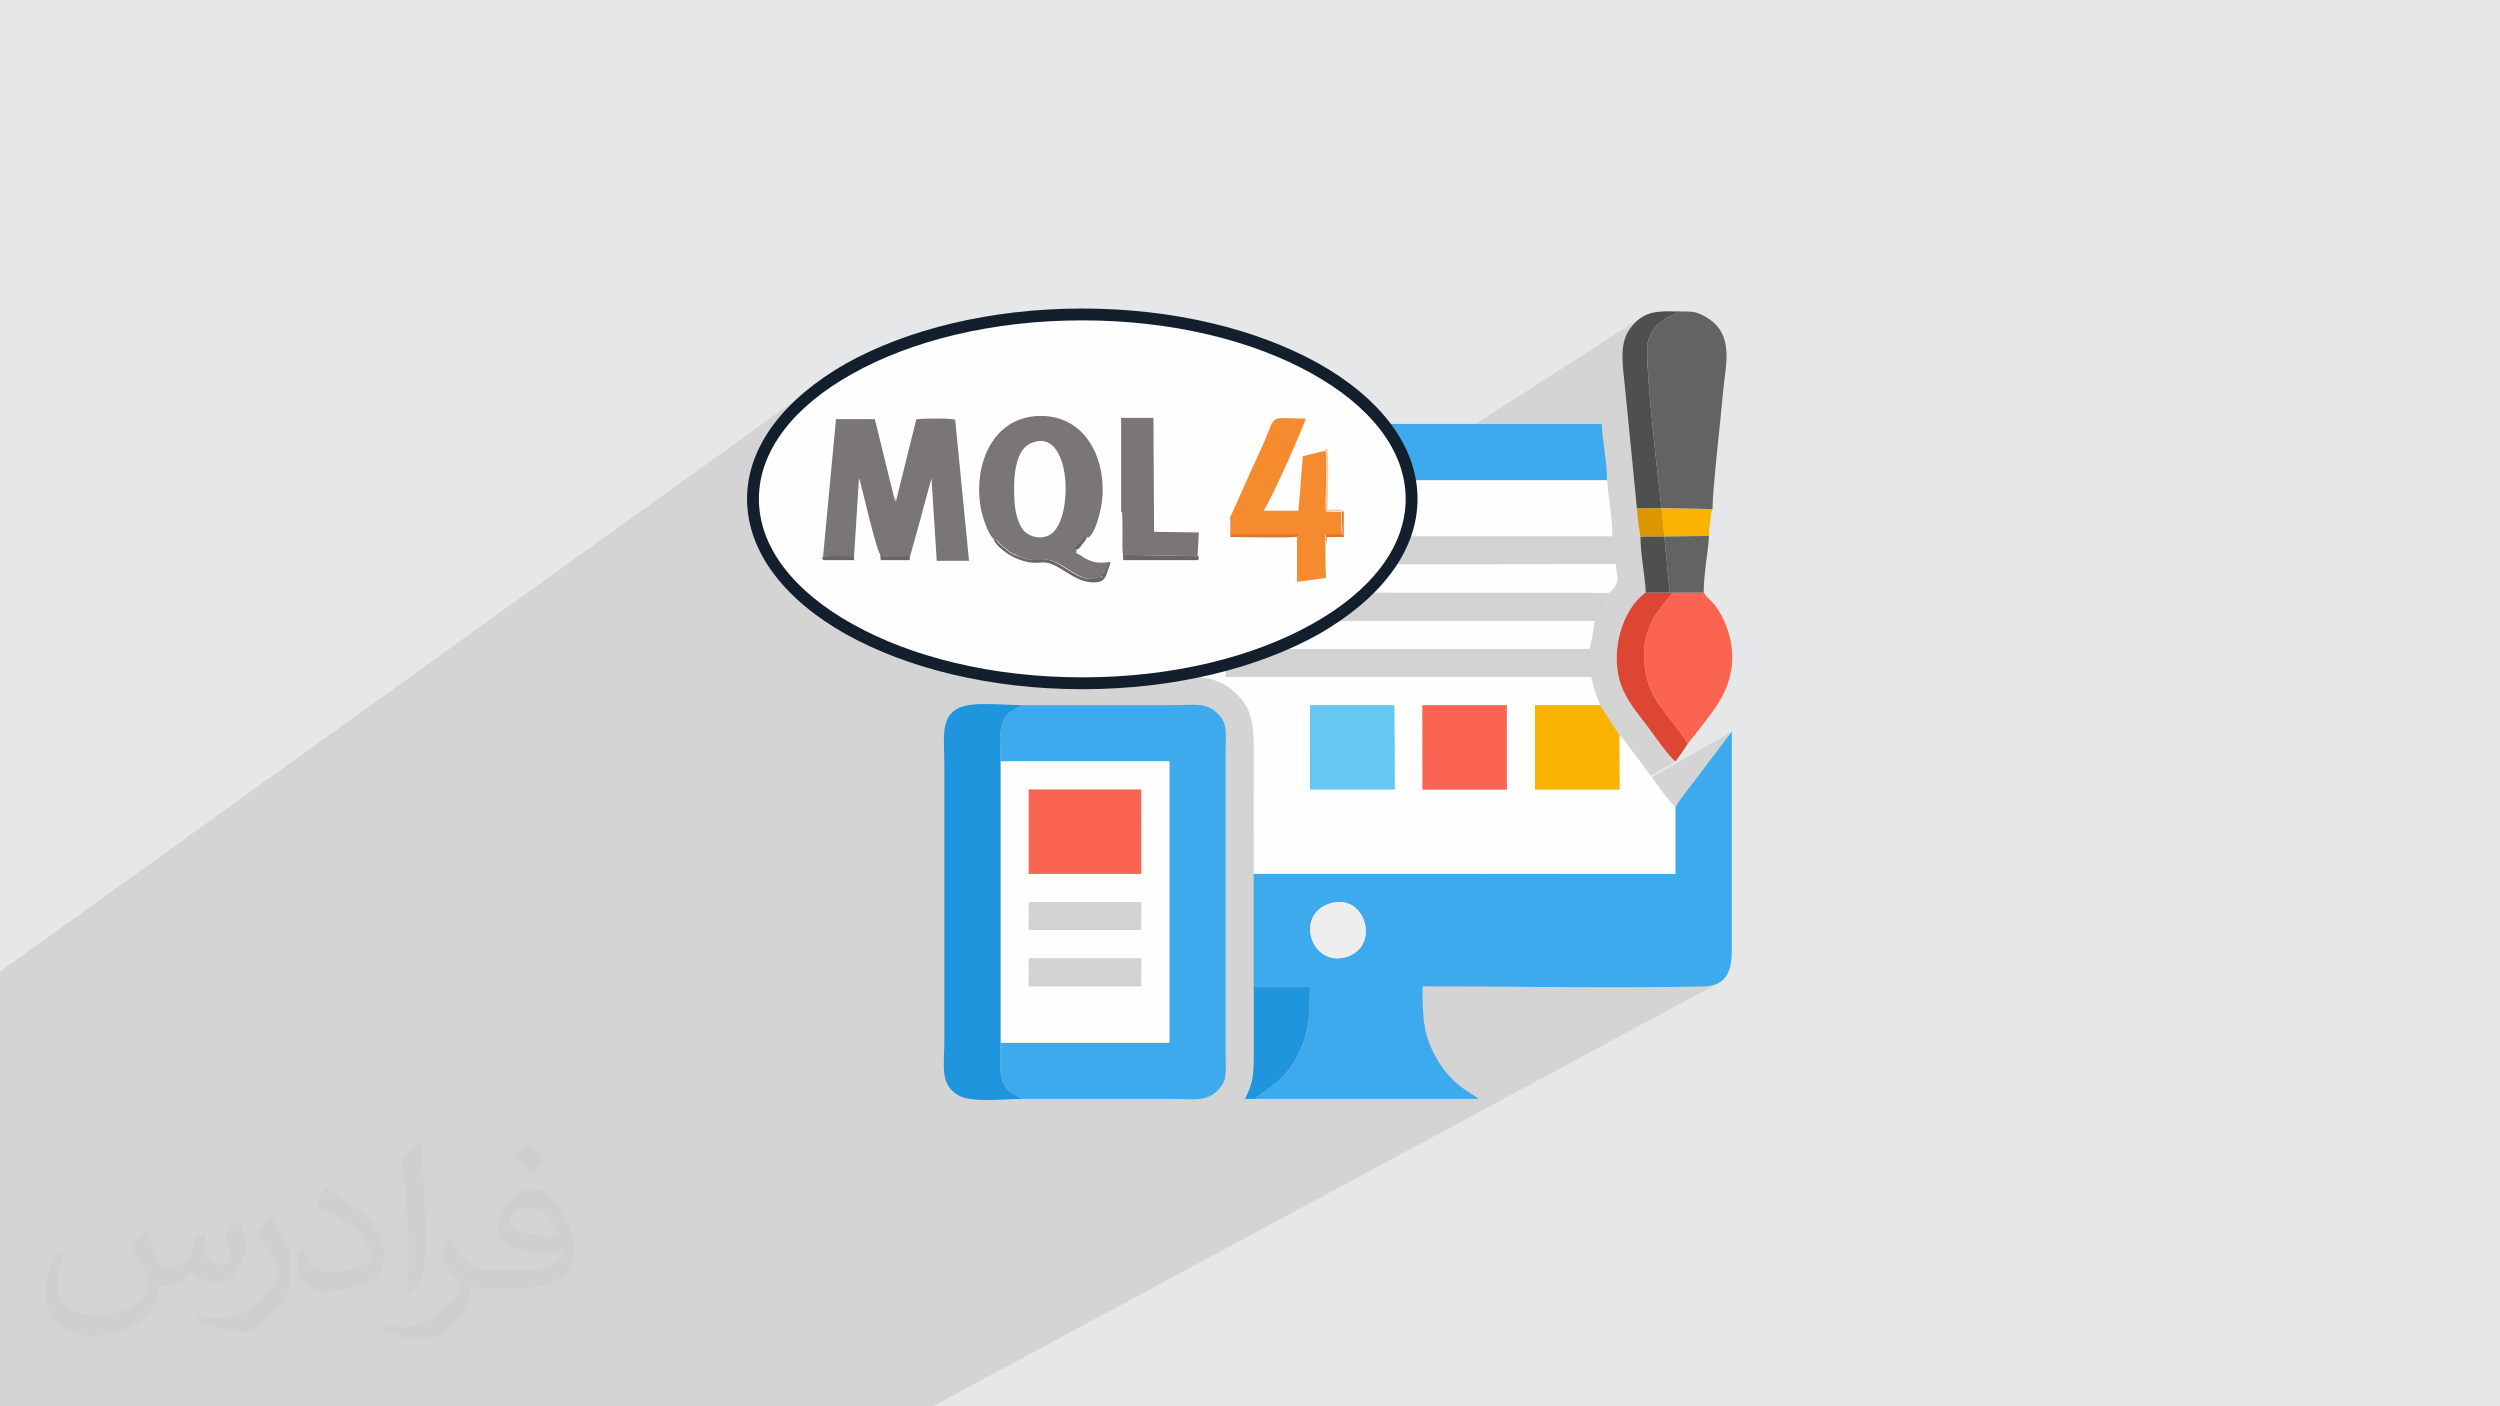 <?xml version="1.0" encoding="UTF-8"?>
<!DOCTYPE svg PUBLIC "-//W3C//DTD SVG 1.1//EN" "http://www.w3.org/Graphics/SVG/1.1/DTD/svg11.dtd">
<!-- Creator: CorelDRAW -->
<svg xmlns="http://www.w3.org/2000/svg" xml:space="preserve" width="3.703in" height="2.083in" version="1.1" style="shape-rendering:geometricPrecision; text-rendering:geometricPrecision; image-rendering:optimizeQuality; fill-rule:evenodd; clip-rule:evenodd"
viewBox="0 0 3703.33 2083.33"
 xmlns:xlink="http://www.w3.org/1999/xlink"
 xmlns:xodm="http://www.corel.com/coreldraw/odm/2003">
 <rect x="0" y="0" width="3703.33" height="2083.33" fill="#808080" stroke="none"/>
 <defs>
  <style type="text/css">
   <![CDATA[
    .str0 {stroke:#131F2D;stroke-width:3;stroke-miterlimit:2.613}
    .fil5 {fill:#1F95DE}
    .fil4 {fill:#3DAAED}
    .fil11 {fill:#4F4F4F}
    .fil6 {fill:#636363}
    .fil9 {fill:#64C8F0}
    .fil18 {fill:#686566}
    .fil17 {fill:#7A7677}
    .fil21 {fill:#B4B2B3}
    .fil7 {fill:#D2D2D2}
    .fil19 {fill:#DA772D}
    .fil12 {fill:#DC4632}
    .fil14 {fill:#DC9600}
    .fil0 {fill:#E6E7E8}
    .fil13 {fill:#EEEEEE}
    .fil16 {fill:#F68A2F}
    .fil8 {fill:#FA6450}
    .fil10 {fill:#FAB400}
    .fil20 {fill:#FCCDA5}
    .fil3 {fill:#FEFEFE}
    .fil15 {fill:#131F2D;fill-rule:nonzero}
    .fil2 {fill:#373435;fill-opacity:0.031}
    .fil1 {fill:#373435;fill-opacity:0.102}
   ]]>
  </style>
 </defs>
 <g id="Layer_x0020_1">
  <polygon class="fil0" points="-3,0.07 3706.33,0.07 3706.33,2083.26 -3,2083.26 "/>
  <polygon class="fil1" points="433.4,2083.26 422.29,2083.26 403.64,2083.26 389.28,2083.26 386.57,2083.26 355,2083.26 302.19,2083.26 267.07,2083.26 251.88,2083.26 212.42,2083.26 151.73,2083.26 71.96,2083.26 59.7,2083.26 -3,2083.26 -3,2078.77 -3,2032.98 -3,1999.1 -3,1972.96 -3,1758.81 -3,1519.6 -3,1441.44 1231.84,554.27 1225.14,559.22 1218.65,564.25 1212.36,569.37 1206.28,574.57 1200.43,579.87 1194.79,585.24 1189.37,590.7 1184.19,596.23 1179.24,601.84 1174.52,607.53 1170.03,613.3 1165.8,619.13 1161.8,625.04 1158.06,631.02 1154.57,637.06 1151.34,643.17 1148.37,649.35 1145.67,655.59 1143.23,661.89 1141.07,668.26 1139.18,674.67 1137.57,681.15 1136.25,687.69 1135.21,694.27 1134.47,700.91 1134.02,707.59 1133.87,714.33 1134.02,721.07 1134.47,727.76 1135.21,734.41 1136.25,741.02 1137.57,747.56 1139.18,754.06 1141.07,760.51 1143.23,766.89 1145.67,773.22 1148.37,779.49 1151.34,785.7 1154.57,791.83 1158.06,797.91 1161.8,803.91 1165.8,809.84 1170.03,815.7 1174.52,821.48 1179.24,827.19 1184.19,832.81 1189.37,838.36 1194.79,843.82 1200.43,849.19 1206.28,854.47 1212.36,859.67 1218.65,864.77 1225.14,869.78 1231.84,874.69 1238.74,879.5 1245.84,884.21 1253.13,888.81 1260.62,893.31 1268.29,897.71 1276.06,901.91 1283.99,906.02 1292.11,910.02 1300.38,913.92 1308.83,917.71 1317.43,921.39 1326.19,924.95 1335.11,928.41 1344.17,931.74 1353.39,934.96 1362.75,938.06 1372.25,941.04 1381.89,943.89 1391.67,946.62 1401.57,949.21 1411.61,951.68 1421.77,954.01 1432.05,956.21 1442.45,958.27 1452.97,960.19 1463.59,961.97 1474.33,963.61 1485.18,965.09 1496.12,966.44 1507.17,967.63 1518.31,968.67 1529.54,969.56 1540.86,970.29 1552.27,970.86 1563.76,971.27 1575.33,971.52 1586.98,971.6 1593.22,971.57 1599.45,971.5 1605.66,971.39 1611.84,971.22 1618,971.01 1624.14,970.75 1630.26,970.44 1636.34,970.09 1642.41,969.7 1648.44,969.26 1654.46,968.77 1654.95,968.73 2430.71,470.8 2426.52,473.95 2422.4,477.71 2418.34,482.14 2414.33,487.29 2411.59,491.53 2409.31,495.96 2407.45,500.57 2405.99,505.37 2404.89,510.32 2404.12,515.43 2403.65,520.68 2403.43,526.06 2403.44,531.58 2403.64,537.2 2404,542.94 2404.5,548.78 2405.08,554.69 2405.72,560.69 2406.39,566.76 2407.06,572.88 2424.85,753.43 2425.06,757.41 2425.49,762.48 2426.1,768.25 2426.84,774.37 2427.65,780.45 2428.49,786.12 2429.31,791 2430.06,794.73 2430.13,799.63 2430.34,804.64 2430.66,809.74 2431.09,814.9 2431.59,820.09 2432.15,825.29 2432.76,830.46 2433.4,835.57 2433.93,839.62 2434.59,844.61 2435.33,850.24 2436.07,856.22 2436.76,862.27 2437.33,868.08 2437.72,873.37 2437.87,877.85 2434.63,880.28 2431.48,882.93 2428.44,885.79 2425.51,888.86 2422.69,892.12 2419.97,895.57 2417.38,899.19 2414.91,902.97 2412.56,906.9 2410.35,910.98 2408.26,915.19 2406.31,919.52 2404.51,923.96 2402.84,928.5 2401.32,933.13 2399.96,937.84 2398.75,942.63 2397.7,947.46 2396.81,952.36 2396.08,957.29 2395.53,962.24 2395.15,967.22 2394.94,972.2 2394.92,977.18 2395.09,982.15 2395.44,987.09 2395.98,992 2396.72,996.87 2397.66,1001.68 2398.8,1006.43 2400.15,1011.1 2401.71,1015.69 2403.34,1019.85 2405.13,1023.9 2407.05,1027.85 2409.1,1031.72 2411.28,1035.5 2413.55,1039.2 2415.91,1042.85 2418.36,1046.44 2420.88,1050 2423.45,1053.51 2426.06,1057 2428.71,1060.47 2431.37,1063.94 2434.04,1067.41 2436.71,1070.89 2439.36,1074.39 2441.26,1076.97 2443.47,1079.99 2445.93,1083.39 2448.59,1087.08 2451.43,1091 2454.41,1095.07 2457.46,1099.22 2460.57,1103.38 2463.68,1107.46 2466.75,1111.41 2469.75,1115.13 2472.63,1118.57 2475.35,1121.65 2477.87,1124.29 2480.14,1126.41 2482.13,1127.96 2020.98,1392.78 2019.45,1397.05 2565.46,1083.69 2502.59,1166.65 2499.83,1170.28 2497.09,1173.83 2494.39,1177.33 2491.76,1180.82 2489.19,1184.36 2486.7,1187.98 2484.32,1191.74 2482.05,1195.66 1857.19,1550.35 1857.19,1556.73 1857.19,1563.13 1857.16,1569.07 1857.08,1574.59 1856.93,1579.74 1856.69,1584.58 1856.32,1589.17 1855.82,1593.56 1855.16,1597.8 1854.32,1601.94 1853.87,1603.68 2107.17,1461.26 2120.11,1461.27 2133.08,1461.3 2146.06,1461.33 2159.06,1461.39 2172.07,1461.44 2185.09,1461.52 2198.13,1461.59 2211.17,1461.68 2224.22,1461.76 2237.28,1461.86 2250.34,1461.95 2263.41,1462.04 2276.48,1462.13 2289.56,1462.22 2302.63,1462.3 2315.71,1462.38 2328.79,1462.44 2341.86,1462.5 2354.93,1462.55 2367.99,1462.59 2381.05,1462.61 2394.1,1462.61 2407.15,1462.59 2420.18,1462.56 2433.2,1462.51 2446.21,1462.43 2459.21,1462.33 2472.19,1462.21 2485.16,1462.06 2498.11,1461.87 2511.04,1461.67 2523.95,1461.42 2531.65,1460.81 2538.34,1459.39 2544.09,1457.21 1382.01,2083.26 1371.07,2083.26 1348.4,2083.26 1045.3,2083.26 1031.48,2083.26 1000.92,2083.26 977.5,2083.26 931.4,2083.26 918.35,2083.26 917.47,2083.26 892.58,2083.26 835.49,2083.26 823.77,2083.26 818.59,2083.26 779.46,2083.26 730.06,2083.26 705.73,2083.26 692.87,2083.26 690.12,2083.26 668.96,2083.26 632,2083.26 630.71,2083.26 591.96,2083.26 568.93,2083.26 530.26,2083.26 529,2083.26 506.64,2083.26 492.54,2083.26 488.39,2083.26 446.67,2083.26 "/>
  <path class="fil2" d="M215.02 1826.24c7,11 12,21 16,32 3,7 5,19 21,19 5,0 11,-1 17,-5 7,-3 12,-9 14,-17l6 -21 15 -7 1 1c-2,8 -3,16 -3,21 0,18 15,24 27,24 7,0 13,-3 13,-10 0,-8 -4,-22 -8,-35 7,-7 14,-14 22,-20l1 1c4,15 6,30 6,40 0,10 -4,20 -8,27 -7,14 -20,25 -36,25 -12,0 -25,-6 -34,-17l-1 0c-9,11 -22,20 -43,20l-7 0c-1,14 -4,24 -9,33 -13,25 -50,42 -85.01,42 -49,0 -73.01,-28 -73.01,-66 0,-23 8,-45 19,-60l10 4c-7,14 -12,27 -12,40 0,35 29,52 62,52 30,0 68.01,-19 75.01,-42 -3,-25 -12,-36 -26,-59 4,-7 10,-15 17,-23l1 0 0 0 2 1 0 0 0 0 0 0 0 0 0.02 -0.01zm565.05 -133.01c10,6 20,14 30,23 -6,8 -12,15 -21,21 -10,-8 -20,-15 -30,-22 7,-8 14,-15 20,-22l0 0 1 0 0 0 0 0 0 0 0 0 0 -0zm5 96.01c-17,0 -30,11 -30,19 0,17 33,23 73.01,23 -5,-20 -22,-42 -43,-42zm-37 93.01c22,0 41,-1 55,-4 16,-4 30,-12 30,-18 0,-1 0,-3 -1,-5 -9,1 -19,1 -29,1 -29,0 -52,-7 -61,-23 -2,-5 -4,-10 -4,-16 0,-16 7,-32 19,-42 10,-9 21,-14 33,-14 20,0 37,16 48,42 6,14 11,30 11,51 0,14 -4,25 -12,34 -16,15 -45,21 -90.01,21l-20 0 0 0 -5 0c-11,0 -19,-2 -25,-7l-1 0c0,3 1,5 1,7 0,10 -3,23 -10,33 -20,30 -42,43 -60,43 -19,0 -42,-7 -63,-17l4 -7c7,3 16,5 29,5 34,0 78.01,-33 84.01,-64 -1,-3 -3,-6 -7,-10 -10,-12 -16,-22 -22,-32 5,-10 10,-18 14,-25l2 0c14,29 28,46 57,46l5 0 0 0 21 0 0 0 -3 1 0 0 0 0 0 0 0 0 -0 -0zm-146.01 31c2,-14 3,-29 3,-43l0 -21c0,-39 -5,-96.01 -9,-133.01 7,-8 17,-17 25,-23l2 1c5,47 7,101.01 7,151.01 0,13 -1,26 -2,35 -1,12 -8,21 -22,35l-3 -1 0 0 -1 -1 0 0 0 0 0 0 0 0 -0 0zm-151.02 -62.01c1,18 10,33 41,33 20,0 36,-5 55,-14 3,-1 5,-3 5,-5 0,-12 -9,-27 -24,-41 -14,-13 -34,-25 -51,-32 -6,-3 -8,-5 -8,-8 0,-5 7,-16 13,-24l2 0c20,11 43,27 60,44 15,16 25,33 25,51 0,13 -4,26 -11,38 -22,11 -46,20 -70.01,20 -29,0 -48,-14 -48,-45 0,-3 0,-9 1,-16l10 0 0 0 0 -1 0 0 0 0 0 0 0 0 0 0zm-52 -52l18 29c7,11 13,22 13,41l0 24c0,19 -12,39 -32,60 -15,14 -29,20 -42,20 -19,0 -40,-6 -65,-17l3 -7c8,2 17,4 28,4 36,0 72.01,-26 89.01,-58 2,-4 3,-7 3,-9 0,-4 -2,-8 -4,-11 -9,-17 -19,-33 -30,-47 6,-9 12,-18 18,-27l1 0 0 0 0 -2 0 0 0 0 0 0 0 0 0 -0z"/>
  <path class="fil3" d="M2107 1044.67l125.12 0 0.03 124.92 -124.95 0 -0.2 -124.92zm-166.49 0.01l124.94 0 0.7 124.9 -125.59 0 -0.05 -124.9zm-458.34 -139.21l83.41 0 -0.04 -110.78 208.28 0 0 208.28c29.89,2.47 47.59,13.09 63.19,30.59 16.38,18.37 20.31,39.4 20.18,73.56 -0.23,62.5 -0.01,125.04 -0.01,187.54l624.92 0 -0.05 -99c-7.81,-5.33 -33.31,-41.93 -41.2,-52.45 -7.07,-9.43 -12.74,-16.97 -20.09,-26.78 -5.57,-7.44 -16.2,-23.33 -21.98,-27.53l0.36 80.7 -125.29 0 -0.02 -124.94 96.35 0c-1.72,-7.43 -4.12,-10.98 -6.89,-19.17 -2.83,-8.37 -4.37,-14.79 -6.13,-23.07l-541.44 0.37 0 -41.3 -2.79 0 541.62 0c1.26,-2.73 7.7,-37.19 7.81,-42.03l-549.43 0 2.79 0 0 -41.3 567.48 0.19c5.21,-3.97 11.16,-10.73 12.44,-16.73 1.87,-8.72 -2.03,-14.15 -2.03,-26.13l-577.89 0.65 -0.19 -41.3 572.87 0c0,-29.23 -5.59,-56.75 -7.81,-83.54l-898.52 -0.02 0.11 194.19z"/>
  <path class="fil4" d="M1971.76 1337.89c51.56,-14.67 74.03,65.2 21.78,80.06 -51.59,14.67 -77.02,-64.35 -21.78,-80.06zm510.29 -142.22l0.05 99 -624.92 0 0 166.86 83.07 0c0,44.98 -0.39,69.38 -19.43,105.07 -19.53,36.61 -48.26,47.69 -61.56,61.32l331.22 0c-10.93,-9.5 -39.5,-18.85 -63.35,-61.64 -17.89,-32.1 -19.98,-56.69 -19.98,-105.02 138.04,0 279.16,2.92 416.79,0.16 43.9,-0.88 41.54,-40.46 41.51,-62.65l0 -315.08 -62.87 82.95c-7.39,9.85 -14.65,18.28 -20.54,29.02z"/>
  <path class="fil4" d="M1482.07 1127.91l244.92 0 5.26 0 0 416.73 5.16 0 -255.34 0c-0.25,15.51 -2.3,43.93 2.93,56.95 7.03,17.49 14.13,17.79 29.78,26.33l220.02 0c28.21,0 49.87,4.47 65.85,-9.67 18.33,-16.23 14.89,-26.39 14.88,-58.03l0 -445.28c0,-32.65 4.09,-43.85 -14.88,-60.64 -15.82,-14 -35.44,-9.67 -63.24,-9.67l-224.2 0c-13.95,9.35 -23.19,11 -28.96,28.15 -4.44,13.2 -2.44,39.64 -2.19,55.13z"/>
  <path class="fil4" d="M1482.07 711.28l898.52 0.02c0,-12.92 -1.63,-27.31 -3.35,-40.89 -1.19,-9.37 -4.46,-31.7 -4.46,-42.41l26.04 0 -885.6 0c-13.95,9.35 -23.19,11 -28.96,28.15 -4.44,13.2 -2.44,39.64 -2.19,55.13z"/>
  <path class="fil3" d="M1524.07 1419.79l166.47 0 -0.19 41.29 -166.47 0 0.19 -41.29zm0 -83.33l166.47 0 -0.19 41.3 -166.47 0 0.19 -41.3zm-0.19 -166.8l166.62 0 0.04 124.92 -166.62 0 -0.03 -124.92zm-41.81 374.98l255.34 0 -5.16 0 0 -416.73 -5.26 0 -244.92 0 0 416.73z"/>
  <path class="fil5" d="M1514.78 1627.92c-15.65,-8.54 -22.75,-8.84 -29.78,-26.33 -5.23,-13.02 -3.19,-41.44 -2.93,-56.95l0 -416.73c-0.25,-15.49 -2.26,-41.93 2.19,-55.13 5.77,-17.14 15.01,-18.79 28.96,-28.15 -28.85,0 -75.96,-6.28 -95.74,5.56 -24.94,14.93 -18.58,45.29 -18.58,82.98l0 406.22c0,39.09 -7.15,65.6 19.14,82.41 19.8,12.67 67.55,6.12 96.74,6.12z"/>
  <path class="fil4" d="M1482.17 910.47l-0.11 -199.19c-0.25,-15.49 -2.26,-41.93 2.19,-55.13 5.77,-17.15 15.01,-18.79 28.96,-28.15 -130.74,0 -114.31,-9.09 -114.31,135.41 0,84.19 0,75.88 0,160.08 27.42,-14.51 42.8,-13.02 83.28,-13.02z"/>
  <path class="fil6" d="M2461.24 753l75.58 1.16c0,-29.41 12.6,-136.59 15.85,-175.41 3.09,-36.89 17.78,-83.17 -24.66,-108.59 -13.79,-8.26 -18.98,-8.81 -39.63,-8.81 -14.62,8.3 -38.21,12.93 -47.31,45.1 -6.32,22.34 16.95,215.67 20.17,246.54z"/>
  <polygon class="fil7" points="2393.6,835.48 2388.39,794.84 1815.52,794.84 1815.71,836.13 "/>
  <polygon class="fil7" points="2362.35,919.46 2383.19,878.35 1815.71,878.16 1815.71,919.46 1812.92,919.46 "/>
  <path class="fil7" d="M2357.15 1002.42c0,-16.41 -2.6,-22.93 -2.6,-40.93l-541.62 0 2.79 0 0 41.3 541.44 -0.37z"/>
  <polygon class="fil8" points="1523.91,1294.58 1690.54,1294.58 1690.5,1169.66 1523.88,1169.66 "/>
  <path class="fil8" d="M2499.96 1101.92l17.52 -21.94c19.65,-26.24 37.05,-45.06 45.49,-79.5 8.51,-34.73 -0.88,-72.43 -19.8,-100.2 -6.86,-10.07 -13.31,-13.21 -19.37,-22.31l-46.15 0.07c-8.78,15.23 -53.63,46.96 -39.59,119.44 4.81,24.85 14.26,39.86 26.99,56.43 8.03,10.45 29.98,37.43 34.92,48.01z"/>
  <polygon class="fil9" points="1940.56,1169.58 2066.15,1169.58 2065.46,1044.68 1940.51,1044.68 "/>
  <polygon class="fil8" points="2107.2,1169.59 2232.15,1169.59 2232.12,1044.67 2107,1044.67 "/>
  <polygon class="fil10" points="2398.77,1088.9 2370.17,1044.66 2273.82,1044.66 2273.84,1169.6 2399.13,1169.6 "/>
  <path class="fil5" d="M1859.27 1627.92c13.3,-13.64 42.03,-24.72 61.56,-61.32 19.04,-35.69 19.43,-60.09 19.43,-105.07l-83.07 0c0,29.43 0,58.85 0,88.28 0,38.46 0.7,52.18 -13.02,78.12l15.1 0z"/>
  <path class="fil11" d="M2424.85 753.43l36.39 -0.43c-3.22,-30.87 -26.49,-224.2 -20.17,-246.54 9.1,-32.18 32.69,-36.8 47.31,-45.1 -29.57,0 -52.79,-3.54 -74.05,25.94 -15.91,22.07 -10.74,52.79 -7.27,85.59l17.79 180.55z"/>
  <path class="fil12" d="M2499.96 1101.92c-4.94,-10.58 -26.89,-37.56 -34.92,-48.01 -12.73,-16.57 -22.18,-31.58 -26.99,-56.43 -14.04,-72.48 30.81,-104.21 39.59,-119.44l-4.1 -0.11 -35.68 -0.07c-35.09,24.63 -53.94,89.4 -36.15,137.84 8.26,22.5 23.59,39.94 37.65,58.7 9.31,12.42 32.99,47.01 42.78,53.57 6,-8.96 12.73,-17.09 17.83,-26.04z"/>
  <polygon class="fil7" points="1523.88,1377.76 1690.35,1377.76 1690.54,1336.46 1524.07,1336.46 "/>
  <polygon class="fil7" points="1523.88,1461.08 1690.35,1461.08 1690.54,1419.79 1524.07,1419.79 "/>
  <path class="fil13" d="M1971.76 1337.89c-55.24,15.72 -29.81,94.74 21.78,80.06 52.25,-14.86 29.78,-94.73 -21.78,-80.06z"/>
  <path class="fil6" d="M2473.55 877.93l4.1 0.11 46.15 -0.07c0,-15.17 1.43,-25.96 3.04,-41.2 1.13,-10.74 4.54,-31.49 4.77,-42.78l-66.14 0.59 8.07 83.35z"/>
  <path class="fil11" d="M2437.87 877.85l35.68 0.07 -8.07 -83.35 -0.01 0 -35.41 0.16c0,12.89 1.63,27.29 3.35,40.85 1.18,9.28 4.46,31.69 4.46,42.28z"/>
  <path class="fil10" d="M2465.46 794.57l0.01 0 66.14 -0.59c0,-7.43 2.41,-35.49 5.21,-39.82l-75.58 -1.16 4.22 41.57z"/>
  <path class="fil14" d="M2430.06 794.73l35.41 -0.16 -4.22 -41.57 -36.39 0.43c0.21,8.83 3.36,33.24 5.21,41.3z"/>
  <g id="_2454244112400">
   <path class="fil0" d="M1227.58 565.37l-14.63 10.73c4.88,-3.9 9.76,-6.83 14.63,-10.73zm-14.63 10.73l-13.66 10.73c3.91,-3.9 8.78,-6.83 13.66,-10.73zm-13.67 10.73l-12.68 10.73c3.9,-3.91 7.8,-7.81 12.68,-10.73zm-12.68 10.74l-11.71 11.7c3.9,-3.9 7.81,-7.8 11.71,-11.7zm-11.71 11.7l-10.73 11.71c3.91,-3.9 6.83,-7.8 10.73,-11.71zm-10.74 11.71l-9.76 11.71c2.93,-3.91 6.83,-7.81 9.76,-11.71zm-9.76 11.71l-8.78 12.68c2.93,-3.9 5.85,-7.8 8.78,-12.68zm-8.78 12.68l-7.8 12.69c2.93,-3.91 4.88,-8.78 7.8,-12.69zm-7.8 12.69l-6.83 12.68c1.95,-3.9 3.9,-8.78 6.83,-12.68zm-6.83 12.68l-5.85 13.66c1.95,-4.88 2.93,-8.78 5.85,-13.66zm-5.85 13.66l-3.9 13.66c0.98,-4.88 2.93,-8.78 3.9,-13.66zm-3.91 13.66l-2.93 13.66c0.97,-4.88 1.95,-8.78 2.93,-13.66zm-2.93 13.66l-1.95 13.66c0,-4.88 0.98,-9.76 1.95,-13.66zm-1.95 13.66l-0.98 13.66c0,-4.88 0,-9.76 0.98,-13.66zm-0.98 13.66l0.98 13.66c0,-4.88 -0.98,-9.76 -0.98,-13.66zm0.98 13.66l1.95 13.66c-0.98,-4.88 -1.95,-8.78 -1.95,-13.66zm1.95 13.67l2.93 13.66c-0.98,-4.88 -1.95,-8.78 -2.93,-13.66zm2.93 13.66l3.9 13.66c-1.95,-4.88 -2.93,-8.78 -3.9,-13.66zm3.91 13.66l5.85 13.66c-1.95,-3.9 -3.9,-8.78 -5.85,-13.66zm5.85 13.66l6.83 12.69c-1.95,-3.9 -4.88,-8.78 -6.83,-12.69zm6.83 12.69l7.8 12.68c-2.93,-3.9 -4.88,-8.78 -7.8,-12.68zm7.8 12.68l8.78 12.69c-2.93,-3.9 -5.85,-7.81 -8.78,-12.69zm8.78 12.69l9.76 11.7c-2.93,-3.9 -6.83,-7.8 -9.76,-11.7zm9.76 11.71l10.73 11.71c-3.9,-3.9 -7.8,-7.8 -10.73,-11.71zm10.74 11.71l11.71 11.71c-3.9,-3.91 -7.81,-7.81 -11.71,-11.71zm11.71 11.71l12.68 10.73c-3.9,-3.91 -8.78,-7.81 -12.68,-10.73zm12.68 10.74l13.66 10.73c-4.88,-3.9 -8.78,-6.83 -13.66,-10.73zm13.67 10.73l14.63 10.73c-4.88,-3.9 -9.76,-6.83 -14.63,-10.73zm14.63 10.73l15.61 9.76c-4.88,-2.93 -10.73,-6.83 -15.61,-9.76zm15.61 9.76l16.58 9.76c-5.85,-2.93 -10.73,-5.85 -16.58,-9.76zm16.59 9.76l16.59 8.78c-5.85,-2.93 -11.71,-5.85 -16.59,-8.78zm16.59 8.78l17.56 8.78c-5.85,-2.93 -11.7,-5.85 -17.56,-8.78zm17.56 8.78l18.54 7.8c-5.85,-2.93 -12.69,-4.88 -18.54,-7.8zm18.54 7.8l19.51 7.81c-6.83,-1.95 -12.69,-4.88 -19.51,-7.81zm19.51 7.81l19.51 6.83c-6.83,-1.95 -13.66,-4.88 -19.51,-6.83zm19.52 6.83l20.49 6.83c-6.83,-1.95 -13.66,-3.9 -20.49,-6.83zm20.49 6.83l21.46 5.85c-6.83,-1.95 -14.63,-3.91 -21.46,-5.85zm21.46 5.85l21.46 5.85c-6.83,-1.95 -14.63,-3.9 -21.46,-5.85zm21.46 5.85l22.44 4.88c-7.8,-1.95 -14.63,-2.93 -22.44,-4.88zm22.44 4.88l22.44 3.91c-7.81,-0.98 -15.61,-2.93 -22.44,-3.91zm22.44 3.91l23.42 3.9c-7.8,-0.98 -15.61,-1.95 -23.42,-3.9zm23.42 3.9l23.42 2.93c-7.8,-0.97 -15.61,-1.95 -23.42,-2.93zm23.41 2.93l24.4 1.95c-7.81,-0.98 -15.61,-0.98 -24.4,-1.95zm24.4 1.95l24.39 1.95c-7.81,-0.98 -16.59,-0.98 -24.39,-1.95zm24.39 1.95l24.39 0.97c-8.78,0 -16.59,-0.97 -24.39,-0.97zm24.39 0.97l25.37 0c-8.78,0 -16.59,0 -25.37,0zm25.37 0l25.37 0c-8.78,0 -16.58,0 -25.37,0zm25.36 0l24.4 -0.97c-7.81,0 -16.59,0.97 -24.4,0.97zm24.4 -0.97l24.39 -1.95c-7.81,0.98 -16.59,0.98 -24.39,1.95zm24.39 -1.95l24.39 -1.95c-7.81,0.98 -15.61,1.95 -24.39,1.95zm24.39 -1.95l23.42 -2.93c-7.8,0.98 -15.61,1.95 -23.42,2.93zm23.42 -2.93l23.42 -3.9c-7.8,0.98 -15.61,2.93 -23.42,3.9zm23.41 -3.9l22.44 -3.91c-7.81,1.95 -14.63,2.93 -22.44,3.91zm22.44 -3.91l22.44 -4.88c-6.83,1.95 -14.63,2.93 -22.44,4.88zm22.44 -4.88l21.46 -5.85c-6.83,1.95 -14.63,3.9 -21.46,5.85zm21.47 -5.85l21.46 -5.85c-6.83,1.95 -13.66,3.9 -21.46,5.85zm21.46 -5.85l20.48 -6.83c-6.83,1.95 -13.66,3.9 -20.48,6.83zm20.49 -6.83l19.52 -6.83c-6.83,2.93 -12.69,4.88 -19.52,6.83zm19.52 -6.83l19.51 -7.81c-5.85,2.93 -12.69,4.88 -19.51,7.81zm19.51 -7.81l18.54 -7.8c-5.85,2.93 -12.69,5.85 -18.54,7.8zm18.54 -7.8l17.56 -8.78c-5.85,2.93 -11.7,5.85 -17.56,8.78z"/>
   <ellipse class="fil3" cx="1604.2" cy="739.04" rx="487.85" ry="272.22"/>
   <path class="fil15" d="M2082.28 739.04c0,-72.2 -52.69,-137.57 -138.55,-185.38 -86.83,-48.79 -206.85,-79.04 -340.52,-79.04 -133.67,0 -253.68,30.25 -340.52,79.04 -85.86,47.81 -138.55,113.18 -138.55,185.38 0,72.2 52.69,137.57 138.55,185.38 86.83,48.78 206.85,79.03 340.52,79.03 133.67,0 253.68,-30.25 340.52,-79.03 85.86,-47.81 138.55,-113.18 138.55,-185.38zm-129.76 -200.99c90.74,50.73 147.33,121.96 147.33,200.99 0,79.03 -56.59,149.28 -147.33,201 -89.76,49.76 -212.7,80.98 -349.3,80.98 -136.6,0 -259.54,-31.22 -349.3,-80.98 -90.74,-50.74 -147.33,-121.96 -147.33,-201 0,-79.03 56.59,-149.28 147.33,-200.99 89.76,-49.76 212.7,-80.98 349.3,-80.98 136.59,0 259.54,31.22 349.3,80.98z"/>
   <path class="fil16 str0" d="M1932.03 940.04c-5.85,2.93 -11.71,5.85 -17.56,8.78l17.56 -8.78zm-17.56 8.78c-5.85,2.93 -12.68,5.85 -18.54,7.8l18.54 -7.8zm-18.54 7.8c-5.85,2.93 -12.68,4.88 -19.51,7.81l19.51 -7.81zm-19.51 7.81c-6.83,2.93 -12.69,4.88 -19.51,6.83l19.51 -6.83zm-19.51 6.83c-6.83,1.95 -13.66,4.88 -20.49,6.83l20.49 -6.83zm-20.49 6.83c-6.83,1.95 -13.66,3.9 -21.46,5.85l21.46 -5.85zm-21.46 5.85c-6.83,1.95 -14.63,3.9 -21.46,5.85l21.46 -5.85zm-21.46 5.85c-6.83,1.95 -14.63,2.93 -22.44,4.88l22.44 -4.88zm-22.44 4.88c-7.8,1.95 -14.63,2.93 -22.44,3.9l22.44 -3.9zm-22.44 3.9c-7.81,0.98 -15.61,2.93 -23.42,3.9l23.42 -3.9zm-23.42 3.9c-7.8,0.98 -15.61,1.95 -23.42,2.93l23.42 -2.93zm-23.41 2.93c-7.8,0.97 -15.61,1.95 -24.39,1.95l24.39 -1.95zm-24.39 1.95c-7.8,0.98 -16.59,0.98 -24.39,1.95l24.39 -1.95zm-24.39 1.95c-7.8,0 -16.59,0.98 -24.39,0.98l24.39 -0.98zm-24.39 0.98c-8.78,0 -16.59,0 -25.37,0l25.37 0zm-25.37 0c-8.78,0 -16.59,0 -25.37,0l25.37 0zm-25.37 0c-8.78,0 -16.59,-0.98 -24.39,-0.98l24.39 0.98zm-24.39 -0.98c-7.8,-0.98 -16.59,-0.98 -24.39,-1.95l24.39 1.95zm-24.39 -1.95c-7.81,-0.98 -15.61,-0.98 -24.39,-1.95l24.39 1.95zm-24.39 -1.95c-7.81,-0.98 -15.61,-1.95 -23.42,-2.93l23.42 2.93zm-23.41 -2.93c-7.81,-0.98 -15.61,-1.95 -23.42,-3.9l23.42 3.9zm-23.42 -3.9c-7.8,-0.98 -15.61,-2.93 -22.44,-3.9l22.44 3.9zm-22.44 -3.9c-7.81,-1.95 -14.63,-2.93 -22.44,-4.88l22.44 4.88zm-22.44 -4.88c-6.83,-1.95 -14.63,-3.91 -21.46,-5.85l21.46 5.85zm-21.46 -5.85c-6.83,-1.95 -14.63,-3.9 -21.46,-5.85l21.46 5.85zm-21.47 -5.85c-6.83,-1.95 -13.66,-3.9 -20.49,-6.83l20.49 6.83zm-20.49 -6.83c-6.83,-1.95 -13.66,-4.88 -19.51,-6.83l19.51 6.83zm-19.52 -6.83c-6.83,-1.95 -12.68,-4.88 -19.51,-7.81l19.51 7.81zm-19.51 -7.81c-5.85,-2.93 -12.69,-4.88 -18.54,-7.8l18.54 7.8zm-18.54 -7.8c-5.85,-2.93 -11.71,-5.85 -17.56,-8.78l17.56 8.78zm-17.56 -8.78c-5.85,-2.93 -11.7,-5.85 -16.58,-8.78l16.58 8.78zm-16.58 -8.79c-5.85,-2.93 -10.73,-5.85 -16.59,-9.76l16.59 9.76zm-16.59 -9.76c-4.88,-2.93 -10.73,-6.83 -15.61,-9.76l15.61 9.76zm-15.61 -9.76c-4.88,-3.9 -9.76,-6.83 -14.63,-10.73l14.63 10.73zm-14.63 -10.73c-4.88,-3.91 -8.78,-6.83 -13.66,-10.73l13.66 10.73zm-13.66 -10.73c-3.9,-3.91 -8.78,-7.81 -12.69,-10.73l12.69 10.73zm-12.69 -10.74c-3.9,-3.9 -7.8,-7.81 -11.7,-11.71l11.7 11.71zm-11.7 -11.71c-3.91,-3.9 -7.81,-7.8 -10.73,-11.7l10.73 11.7zm-10.74 -11.7c-2.93,-3.91 -6.83,-7.81 -9.76,-11.71l9.76 11.71zm-9.76 -11.71c-2.93,-3.9 -5.85,-7.8 -8.78,-12.68l8.78 12.68zm-8.78 -12.68c-2.93,-3.91 -4.88,-8.78 -7.81,-12.69l7.81 12.69zm-7.81 -12.69c-1.95,-3.9 -4.88,-8.78 -6.83,-12.68l6.83 12.68zm-6.83 -12.68c-1.95,-3.91 -3.9,-8.78 -5.85,-13.66l5.85 13.66zm-5.85 -13.67c-1.95,-4.88 -2.93,-8.78 -3.91,-13.66l3.91 13.66zm-3.91 -13.66c-0.97,-4.88 -1.95,-8.78 -2.93,-13.66l2.93 13.66zm-2.93 -13.66c-0.98,-4.88 -1.95,-8.78 -1.95,-13.66l1.95 13.66zm-1.95 -13.66c0,-4.88 -0.97,-9.76 -0.97,-13.66l0.97 13.66zm-0.97 -13.66c0,-4.88 0,-9.76 0.97,-13.66l-0.97 13.66zm0.97 -13.66c0,-4.88 0.98,-9.76 1.95,-13.66l-1.95 13.66zm1.95 -13.66c0.98,-4.88 1.95,-8.78 2.93,-13.66l-2.93 13.66zm2.93 -13.66c0.98,-4.88 2.93,-8.78 3.91,-13.66l-3.91 13.66zm3.91 -13.66c1.95,-4.88 2.93,-8.78 5.85,-13.66l-5.85 13.66zm5.85 -13.66c1.95,-3.9 3.91,-8.78 6.83,-12.68l-6.83 12.68zm6.83 -12.68c2.93,-3.91 4.88,-8.78 7.81,-12.69l-7.81 12.69zm7.81 -12.69c2.93,-3.9 5.85,-8.78 8.78,-12.68l-8.78 12.68zm8.78 -12.68c2.93,-3.9 5.85,-7.81 9.76,-11.71l-9.76 11.71zm9.76 -11.71c3.9,-3.9 6.83,-7.8 10.73,-11.7l-10.73 11.7zm10.74 -11.7c3.9,-3.91 7.8,-7.81 11.7,-11.71l-11.7 11.71zm11.7 -11.71c3.91,-3.9 7.81,-7.81 12.69,-10.73l-12.69 10.73zm12.69 -10.74c3.9,-3.9 8.78,-6.83 13.66,-10.73l-13.66 10.73zm13.66 -10.73c4.88,-3.9 9.76,-6.83 14.63,-10.73l-14.63 10.73z"/>
   <path class="fil17" d="M1217.82 826.85c10.73,-5.85 35.13,-0.97 44.88,-1.95l0.97 3.9c0,0 0.98,0.98 0.98,1.95l7.81 -122.94c4.88,15.61 25.37,107.33 31.22,113.19 2.93,-0.98 0.98,0 3.91,4.88 7.8,0 15.61,0 23.42,0 7.8,0 11.7,-2.93 16.58,0l16.59 -59.52c4.88,-19.51 10.73,-39.03 15.61,-57.57l7.8 121.96 47.81 0 -20.49 -208.8c-4.88,-2.93 -50.74,-1.95 -57.56,-0.98l-29.28 118.06 -0.97 3.9 -1.95 -2.93 -29.27 -119.04 -57.57 0 -19.51 207.82 0 0 0 0 0 0 -0.97 -1.96z"/>
   <path class="fil17" d="M1502.72 741.97c-1.95,-31.22 0,-74.15 23.42,-84.89 62.44,-29.27 65.37,117.08 28.3,135.62 -14.63,7.81 -32.2,0.98 -39.03,-7.8 -7.81,-10.73 -11.71,-26.35 -12.69,-42.93l0 0 -0 0zm-31.22 56.59l5.85 1.95c2.93,4.88 6.83,7.8 9.76,9.76l7.81 6.83c1.95,0.98 1.95,0.98 4.88,2.93 2.93,0.98 3.9,0.98 6.83,2.93 30.25,12.69 30.25,2.93 48.79,6.83 22.44,4.88 47.81,37.07 72.2,25.37 3.9,-1.95 0,0 3.9,-0.98 0.98,0 0.98,4.88 2.93,-1.95 0.97,-2.93 -0.98,-3.9 -1.95,-5.85 5.85,1.95 -0.98,0 4.88,2.93 0,-3.9 1.95,-5.85 2.93,-8.78l2.93 -5.85c0,0 0.98,-0.98 0.98,-1.95 -12.69,0.98 -20.49,1.95 -31.22,-2.93 -4.88,-1.95 -7.8,-3.9 -11.71,-6.83 -5.85,-2.93 -8.78,-2.93 -5.85,-7.8l-2.93 0c4.88,-5.85 15.61,-14.63 17.56,-19.51l1.95 0.98c10.73,-6.83 18.54,-39.03 20.49,-54.64 6.83,-57.57 -21.46,-126.84 -92.69,-125.87 -70.25,1.95 -96.59,72.2 -87.81,131.72 1.95,14.63 11.71,45.86 21.46,51.71l0 0 0 0 0 0 -1.94 -0.98z"/>
   <path class="fil16" d="M1821.78 765.39c2.93,3.9 0.98,17.56 0.98,27.32l99.52 0c1.95,3.91 0.98,0.98 -0.98,2.93l0 66.35 42.93 -5.85c-0.98,-20.49 -0.98,-42.93 -0.98,-63.42l24.4 0 -0.98 -34.15 -22.44 -0.98c-1.95,-11.7 2.93,-86.83 -0.98,-89.76l-33.17 7.81c-2.93,27.32 -3.9,54.64 -6.83,80.98l-51.71 0c9.76,-11.71 62.44,-130.74 62.44,-136.6 -54.64,0 -42.93,-8.78 -61.46,35.13 -5.85,13.66 -10.73,23.42 -16.59,36.1l-33.17 74.15 0 0 0 0 -0.98 -0.01z"/>
   <path class="fil17" d="M1661.76 758.55c3.9,9.76 -0.98,51.71 1.95,63.42l110.26 1.95 1.95 -35.13 -66.35 -0.98 -0.98 -168.8 -47.81 0 0 139.52 0 0 0 0 0.98 0z"/>
   <path class="fil18" d="M1471.5 798.56c3.9,10.73 23.42,25.37 38.05,30.25 32.2,11.71 31.22,-2.93 56.59,10.73 12.69,6.83 28.3,19.51 44.88,22.44 26.35,3.91 26.35,-6.83 31.22,-20.48 3.9,-9.76 2.93,-8.78 0.98,-8.78 0,0 -0.98,0.98 -0.98,1.95l-2.93 5.85c-1.95,3.9 -2.93,5.85 -2.93,8.78 -4.88,-3.9 0.98,-0.98 -4.88,-2.93 0.98,1.95 1.95,3.9 1.95,5.85 -1.95,6.83 -0.98,1.95 -2.93,1.95 -2.93,0.98 0.98,-0.98 -3.9,0.98 -25.37,11.7 -50.74,-20.49 -72.2,-25.37 -19.51,-4.88 -18.54,5.85 -48.78,-6.83 -2.93,-0.98 -3.91,-0.98 -6.83,-2.93 -2.93,-0.98 -2.93,-1.95 -4.88,-2.93l-7.8 -6.83c-2.93,-1.95 -6.83,-4.88 -9.76,-9.76l-5.85 -1.95 0 0 0 0 0 0 0.97 -0z"/>
   <path class="fil18" d="M1774.94 823.93l-110.25 -1.95c-2.93,-11.7 1.95,-53.66 -1.95,-63.42l0.98 71.23 111.23 0 0.98 -5.85 0 0 0 0 0 0 -0.98 -0z"/>
   <path class="fil19" d="M1922.27 794.65c0.98,-1.95 1.95,0.98 0.98,-2.93l-99.52 0c-0.98,-9.76 0.97,-22.44 -0.98,-27.32l0 31.22c13.66,0 94.64,1.95 100.5,-0.98l0 0 -0.98 0z"/>
   <path class="fil20" d="M1987.65 757.57l1.95 0c-3.9,-4.88 -11.71,-1.95 -23.42,-2.93 0.98,-13.66 2.93,-80.01 0,-89.76 -4.88,-0.98 -0.98,-0.98 -2.93,1.95 4.88,2.93 -0.97,78.06 0.98,89.76l22.44 0.97 0 0 0 0 0 0 0.98 0z"/>
   <path class="fil18" d="M1217.82 826.85l1.95 2.93 45.86 0c0,-0.98 -0.98,-0.98 -0.98,-1.95l-0.98 -3.9c-9.76,0.98 -34.15,-2.93 -44.88,1.95l0 0 0 0 0 0 -0.97 0.97z"/>
   <path class="fil18" d="M1347.59 824.9c-4.88,-2.93 -7.8,0 -16.58,0 -7.81,0 -15.61,0 -23.42,0 -2.93,-4.88 -0.98,-5.85 -3.91,-4.88l0.98 9.76 42.93 0 0 -3.9 0 -0.98z"/>
   <polygon class="fil19" points="1965.2,801.48 1965.2,795.63 1990.57,795.63 1990.57,757.57 1987.65,757.57 1988.62,791.73 1964.22,791.73 1964.22,806.37 "/>
   <path class="fil18" d="M1593.46 814.17c4.88,-0.98 1.95,0.98 5.85,-2.93 1.95,-1.95 2.93,-2.93 3.9,-4.88 2.93,-3.91 5.85,-5.85 5.85,-10.73l-1.95 -0.98c-1.95,4.88 -12.68,14.63 -17.56,19.51l2.93 0 0 0 0 0 0.98 0z"/>
   <polygon class="fil21" points="1328.07,738.06 1325.15,738.06 1327.1,741.97 "/>
  </g>
 </g>
</svg>
